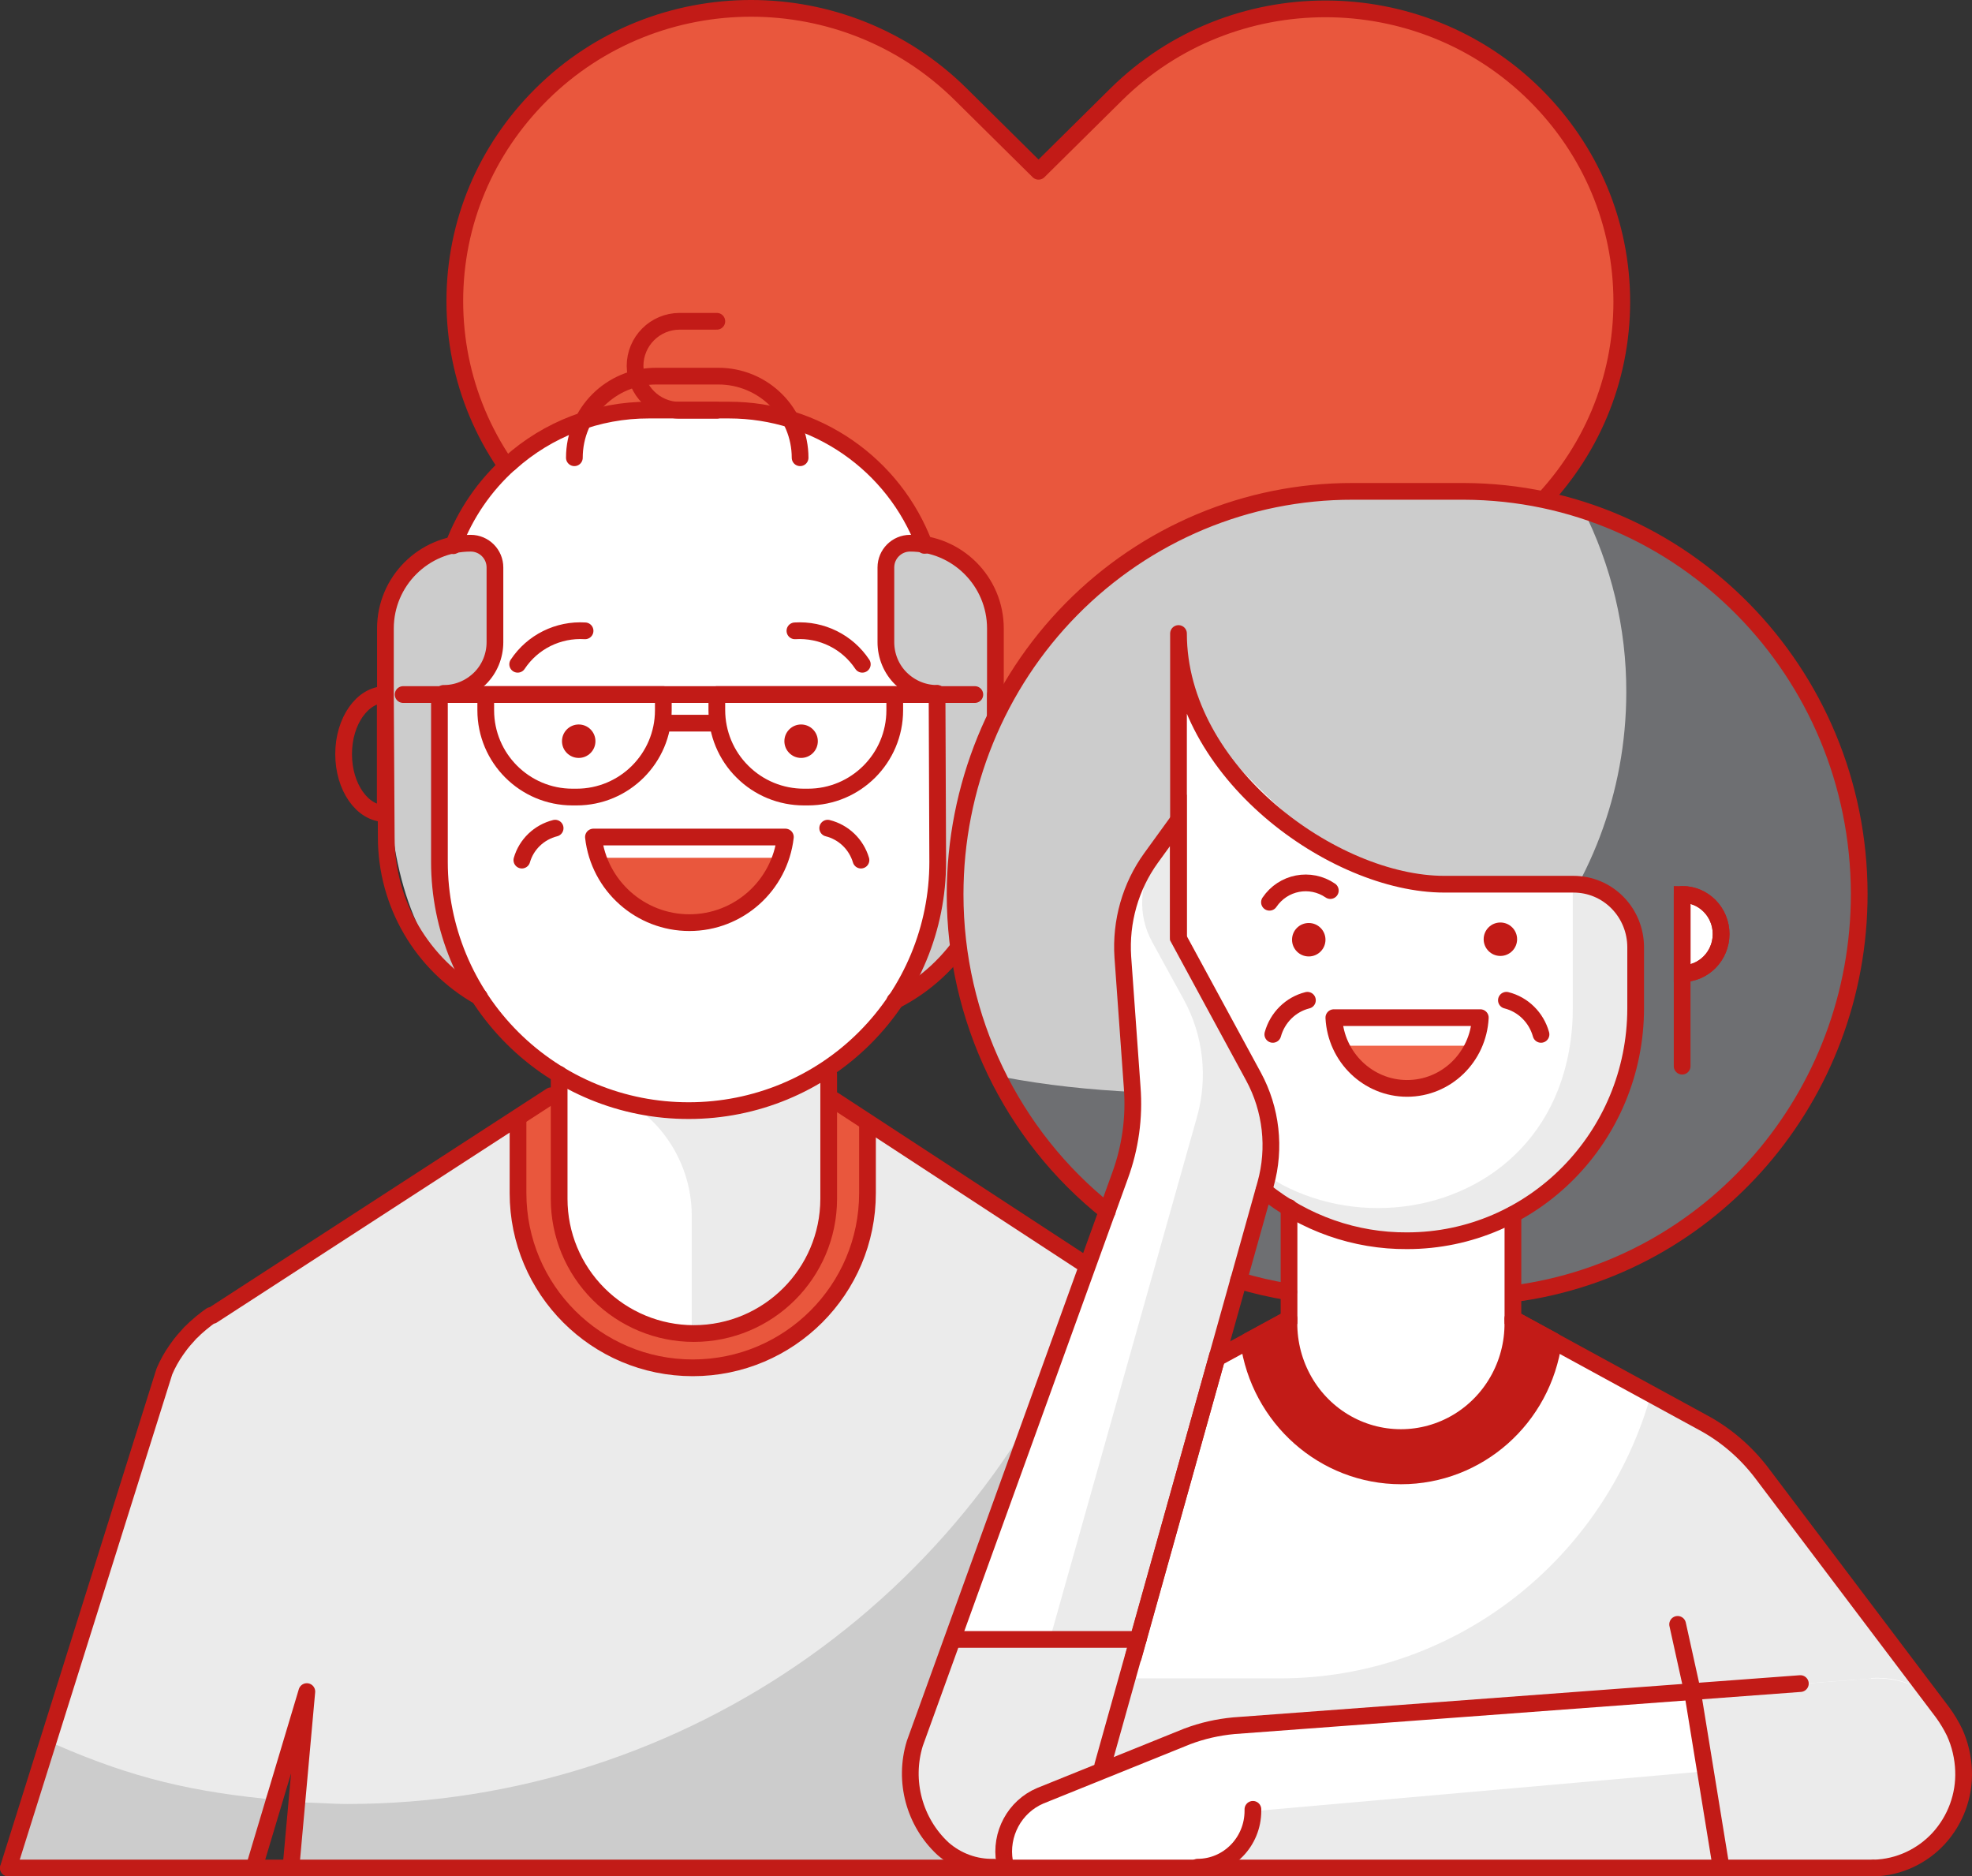 <?xml version="1.0" encoding="UTF-8"?>
<svg width="117.935px" height="112.203px" viewBox="0 0 117.935 112.203" version="1.1" xmlns="http://www.w3.org/2000/svg" xmlns:xlink="http://www.w3.org/1999/xlink">
    <rect x="0" y="0" width="117.935" height="112.203" fill="#333333" stroke="none"/>
    <title>01_Basics/07_icons/06_illustrations_128x128/People/y07-old-couple</title>
    <g id="Page-1" stroke="none" stroke-width="1" fill="none" fill-rule="evenodd">
        <g id="PICTOGRAMMES_PRODUITS_PRO" transform="translate(-1415.51, -199.8)">
            <g id="01_Basics/07_icons/06_illustrations_128x128/People/y07-old-couple" transform="translate(1412, 192.001)">
                <polygon id="BG" fill-opacity="0" fill="#FFFFFF" points="0 128 128 128 128 0 0 0"></polygon>
                <g id="Illustration-128px_People-y07-old-couple" transform="translate(4, 8.299)">
                    <g id="heart_1_" transform="translate(26.71, 0)">
                        <path d="M34.87,59.333 L5.2,29.902 C1.85,26.573 0,22.172 0,17.503 C0,12.832 1.85,8.443 5.2,5.122 C12.1,-1.708 23.33,-1.708 30.24,5.122 L34.91,9.742 L39.55,5.152 C46.45,-1.677 57.68,-1.677 64.59,5.152 C67.94,8.473 69.79,12.873 69.79,17.543 C69.79,22.212 67.94,26.613 64.59,29.933 L34.87,59.333 Z" id="Path" fill="#E9573D"></path>
                        <path d="M34.87,59.333 L5.2,29.902 C1.85,26.573 0,22.172 0,17.503 C0,12.832 1.85,8.443 5.2,5.122 C12.1,-1.708 23.33,-1.708 30.24,5.122 L34.91,9.742 L39.55,5.152 C46.45,-1.677 57.68,-1.677 64.59,5.152 C67.94,8.473 69.79,12.873 69.79,17.543 C69.79,22.212 67.94,26.613 64.59,29.933 L34.87,59.333 Z" id="Path" stroke="#C21B17" stroke-linecap="round" stroke-linejoin="round"></path>
                    </g>
                    <g id="Colors_13_" transform="translate(0, 23.883)" fill-rule="nonzero">
                        <path d="M32.7,40.96 L12.43,54.14 L12.43,54.14 L12.37,54.14 L12.11,54.32 C11.99,54.4 11.87,54.49 11.77,54.59 L11.61,54.72 L11.21,55.08 L11.12,55.17 C10.98,55.32 10.84,55.46 10.71,55.63 L10.63,55.73 C10.5,55.88 10.38,56.05 10.27,56.21 C9.99,56.61 9.74,57.04 9.54,57.49 L9.54,57.49 L1.77635684e-15,87.32 L14.7,87.32 L18.13,76.65 L17.21,86.96 L64.86,86.96 L63.98,77.2 L68.04,86.96 L84.4,86.77 L72.28,57.59 L72.28,57.59 C72.09,57.14 71.85,56.71 71.57,56.31 C71.46,56.14 71.33,55.98 71.2,55.83 C71.2,55.8 71.2,55.76 71.2,55.73 C71.06,55.56 70.92,55.42 70.78,55.27 L70.7,55.18 L70.3,54.82 L70.15,54.69 C70.04,54.59 69.92,54.51 69.81,54.42 L69.55,54.24 L69.47,54.24 L69.47,54.24 L49.15,40.96" id="Path_939_" fill="#CCCCCC"></path>
                        <path d="M49.15,40.96 L32.7,40.96 L12.43,54.14 L12.43,54.14 L12.37,54.14 L12.11,54.32 C11.99,54.4 11.87,54.49 11.77,54.59 L11.61,54.72 L11.21,55.08 L11.12,55.17 C10.98,55.32 10.84,55.46 10.71,55.63 L10.63,55.73 C10.5,55.88 10.38,56.05 10.27,56.21 C9.99,56.61 9.74,57.04 9.54,57.49 L9.54,57.49 L2.02,79.57 C6.7,81.69 10.28,82.66 15.39,83.18 L18.12,76.65 L17.47,83.4 C18.4,83.4 19.33,83.49 20.28,83.49 C40.57,83.49 58.65,70.65 65.34,51.5 L49.15,40.96 Z" id="Path_938_" fill="#EBEBEB"></path>
                        <path d="M53.26,35.32 C56.94,33 59.26,28.31 59.26,23.18 L59.26,17 L22.77,17 L22.77,23.18 C23.09,28.9 24.95,33.75 28.51,35.14 L53.26,35.32 Z" id="Path_937_" fill="#CCCCCC"></path>
                        <path d="M30.49,42.39 L30.49,46.96 C30.49,52.73 35.17,57.41 40.94,57.41 C46.71,57.41 51.39,52.73 51.39,46.96 L51.39,42.31 L48.08,40.28 C48.08,40.28 39.13,43.83 33.44,39.83 C31.75,41.28 30.49,42.39 30.49,42.39 Z" id="Path_936_" fill="#E9573D"></path>
                        <path d="M32.89,39.51 L32.89,46.96 C32.89,49.1 33.74,51.14 35.25,52.65 C36.76,54.16 38.81,55.01 40.94,55.01 L40.94,55.01 C45.39,55.01 49,51.41 49.01,46.96 L49.01,39.51 C46.44,40.64 39.64,43.62 32.89,39.51 Z" id="Path_935_" fill="#EBEBEB"></path>
                        <path d="M26.07,17.56 L26.07,27.02 C26.07,35.23 32.73,41.89 40.94,41.89 L40.94,41.89 C44.89,41.89 48.67,40.33 51.46,37.54 C54.25,34.75 55.82,30.97 55.82,27.02 L55.03,8.11 C53.2,3.24 48.54,0.02 43.34,0.02 L38.55,0.02 C35.48,0.02 32.52,1.15 30.24,3.2 C28.73,4.54 27.56,6.23 26.85,8.11 C26.36,11.23 26.1,14.39 26.07,17.56 L26.07,17.56 Z" id="Path_933_" fill="#EBEBEB"></path>
                        <path d="M38.55,-3.55271368e-15 C35.48,-3.55271368e-15 32.52,1.13 30.24,3.18 C28.73,4.52 27.56,6.21 26.85,8.11 C26.36,11.24 26.1,14.39 26.07,17.55 L26.07,27.01 C26.07,32.02 28.59,36.7 32.78,39.44 C33.95,39.73 35.14,39.87 36.34,39.87 L36.34,39.87 C44.55,39.87 51.21,33.22 51.22,25.01 L51.22,5.65 C51.23,4.24 50.73,2.88 49.8,1.82 C47.85,0.63 45.61,-3.55271368e-15 43.33,0.01 L38.55,-3.55271368e-15 Z" id="Path_932_" fill="#FFFFFF"></path>
                        <path d="M35.49,40.76 C34.6,40.42 33.74,39.99 32.94,39.48 L32.94,46.93 C32.95,51.33 36.48,54.91 40.88,54.98 L40.88,48.25 C40.85,44.87 38.69,41.87 35.49,40.76 Z" id="Path_931_" fill="#FFFFFF"></path>
                        <path d="M26.07,17.56 L26.07,27.02 C26.07,35.23 32.73,41.89 40.94,41.89 L40.94,41.89 C44.89,41.89 48.67,40.33 51.46,37.54 C54.25,34.75 55.82,30.97 55.82,27.02 L55.03,8.11 C53.2,3.24 48.54,0.02 43.34,0.02 L38.55,0.02 C35.48,0.02 32.52,1.15 30.24,3.2 C28.73,4.54 27.56,6.23 26.85,8.11 C26.36,11.23 26.1,14.39 26.07,17.56 L26.07,17.56 Z" id="Path_930_" fill="#FFFFFF"></path>
                        <path d="M59.25,24.13 C60.55,24.13 61.6,22.54 61.6,20.57 C61.6,18.6 60.55,17.01 59.25,17.01 L59.25,24.13 Z" id="Path_929_" fill="#FFFFFF"></path>
                        <path d="M35.39,26.91 C36.2,29.29 38.43,30.89 40.95,30.89 C43.47,30.89 45.7,29.29 46.51,26.91 L35.39,26.91 Z" id="Path_904_" fill="#E9573D"></path>
                        <path d="M59.25,17.29 L59.25,13.09 C59.25,10.27 56.96,7.99 54.15,7.99 L54.15,7.99 C53.35,7.99 52.7,8.64 52.7,9.44 L52.7,13.91 C52.68,14.74 53.01,15.55 53.6,16.14 C54.19,16.73 55,17.05 55.83,17.04 L55.83,17.04" id="Path_900_" fill="#CCCCCC"></path>
                        <path d="M22.77,17.1 L22.77,13.09 C22.77,10.27 25.06,7.99 27.87,7.99 L27.87,7.99 C28.26,7.99 28.63,8.14 28.9,8.42 C29.17,8.69 29.33,9.06 29.33,9.45 L29.33,13.92 C29.35,14.75 29.03,15.56 28.44,16.15 C27.85,16.74 27.05,17.07 26.22,17.05 L26.22,17.05" id="Path_896_" fill="#CCCCCC"></path>
                    </g>
                    <g id="stroke_36_" transform="translate(0.01, 18.712)">
                        <path d="M46.47,30.84 C46.13,33.76 43.66,35.96 40.73,35.96 C37.8,35.96 35.32,33.76 34.99,30.84 L46.47,30.84 Z" id="Path_892_" stroke="#C21B17" stroke-linecap="round" stroke-linejoin="round"></path>
                        <path d="M59.03,29.44 C60.32,29.44 61.37,27.85 61.37,25.88 C61.37,23.91 60.32,22.32 59.03,22.32 L59.03,29.44 Z" id="Path_890_" stroke="#C21B17" stroke-linecap="round" stroke-linejoin="round"></path>
                        <path d="M22.54,22.32 C21.17,22.32 20.05,23.91 20.05,25.88 C20.05,27.85 21.16,29.44 22.54,29.44 L22.54,22.32 Z" id="Path_888_" stroke="#C21B17" stroke-linecap="round" stroke-linejoin="round"></path>
                        <path d="M25.78,22.87 L25.78,32.33 C25.78,36.28 27.35,40.07 30.15,42.86 C32.95,45.65 36.74,47.21 40.7,47.2 L40.7,47.2 C44.65,47.2 48.43,45.64 51.22,42.85 C54.01,40.06 55.58,36.28 55.58,32.33 L55.54,22.26" id="Path_886_" stroke="#C21B17" stroke-linecap="round" stroke-linejoin="round"></path>
                        <path d="M42.37,22.32 L53.01,22.32 L53.01,23.26 C53.01,26.13 50.68,28.45 47.82,28.45 L47.58,28.45 C46.2,28.45 44.88,27.91 43.9,26.93 C42.92,25.96 42.37,24.63 42.37,23.25 L42.37,22.32 Z" id="Path_884_" stroke="#C21B17" stroke-linecap="round" stroke-linejoin="round"></path>
                        <path d="M28.53,22.32 L39.17,22.32 L39.17,23.26 C39.17,26.13 36.84,28.45 33.98,28.45 L33.74,28.45 C30.87,28.45 28.55,26.12 28.55,23.26 L28.55,22.32 L28.53,22.32 Z" id="Path_883_" stroke="#C21B17" stroke-linecap="round" stroke-linejoin="round"></path>
                        <path d="M49,30.31 C49.96,30.55 50.71,31.28 50.99,32.22" id="Path_882_" stroke="#C21B17" stroke-linecap="round" stroke-linejoin="round"></path>
                        <path d="M47.04,18.51 C48.65,18.41 50.18,19.17 51.07,20.51" id="Path_837_" stroke="#C21B17" stroke-linecap="round" stroke-linejoin="round"></path>
                        <path d="M34.49,18.51 C32.88,18.41 31.35,19.17 30.46,20.51" id="Path_805_" stroke="#C21B17" stroke-linecap="round" stroke-linejoin="round"></path>
                        <path d="M32.7,30.31 C31.74,30.55 30.98,31.28 30.71,32.22" id="Path_801_" stroke="#C21B17" stroke-linecap="round" stroke-linejoin="round"></path>
                        <line x1="57.8" y1="22.32" x2="23.61" y2="22.32" id="Path_800_" stroke="#C21B17" stroke-linecap="round" stroke-linejoin="round"></line>
                        <line x1="39.17" y1="24.03" x2="42.39" y2="24.03" id="Path_799_" stroke="#C21B17" stroke-linecap="round" stroke-linejoin="round"></line>
                        <path d="M29.99,8.48 C28.48,9.83 27.32,11.52 26.61,13.42" id="Path_797_" stroke="#C21B17" stroke-linecap="round" stroke-linejoin="round"></path>
                        <path d="M54.79,13.4 C52.96,8.53 48.3,5.31 43.1,5.31 L38.31,5.31 C35.24,5.3 32.27,6.44 29.99,8.49" id="Path_796_" stroke="#C21B17" stroke-linecap="round" stroke-linejoin="round"></path>
                        <path d="M28.17,40.4 C24.73,38.46 22.6,34.82 22.6,30.86 L22.55,22.41 L22.55,18.37 C22.55,15.55 24.84,13.27 27.65,13.27 L27.65,13.27 C28.45,13.27 29.1,13.92 29.1,14.72 L29.1,19.19 C29.1,20 28.78,20.79 28.2,21.36 C27.62,21.93 26.84,22.26 26.03,22.25 L26.03,22.25" id="Path_795_" stroke="#C21B17" stroke-linecap="round" stroke-linejoin="round"></path>
                        <path d="M53.02,40.63 C56.71,38.76 59.03,34.99 59.03,30.85 L59.03,22.59 L59.03,18.37 C59.03,15.55 56.74,13.27 53.93,13.27 L53.93,13.27 C53.13,13.27 52.48,13.92 52.48,14.72 L52.48,19.19 C52.48,20 52.8,20.79 53.38,21.36 C53.96,21.93 54.74,22.26 55.55,22.25 L55.55,22.25" id="Path_794_" stroke="#C21B17" stroke-linecap="round" stroke-linejoin="round"></path>
                        <path d="M33.85,8.16 C33.85,5.47 36.03,3.28 38.73,3.28 L42.47,3.28 C43.76,3.28 45,3.79 45.92,4.71 C46.83,5.62 47.35,6.86 47.35,8.16" id="Path_793_" stroke="#C21B17" stroke-linecap="round" stroke-linejoin="round"></path>
                        <path d="M42.37,5.32 L40.15,5.32 C38.68,5.32 37.49,4.13 37.48,2.67 L37.48,2.67 C37.48,1.2 38.67,0 40.15,0 L42.37,0" id="Path_792_" stroke="#C21B17" stroke-linecap="round" stroke-linejoin="round"></path>
                        <path d="M84.31,92.27 L72.04,62.91 L72.04,62.91 C71.85,62.46 71.61,62.03 71.33,61.63 C71.22,61.45 71.09,61.3 70.97,61.15 L70.89,61.05 L70.44,60.49 L70.44,60.49 C70.31,60.36 70.18,60.23 70.04,60.12 L69.89,59.99 L69.55,59.72 L69.29,59.54 L69.21,59.54 L69.21,59.54 L49.37,46.57 M64.63,92.22 L63.76,82.47 L67.81,92.22 M14.69,92.49 L17.85,81.94 L16.92,92.25 M32.46,46.31 L12.2,59.45 L12.2,59.45 L12.12,59.45 L11.87,59.63 L11.53,59.9 L11.38,60.03 C11.24,60.14 11.11,60.27 10.98,60.4 L10.89,60.48 L10.48,60.94 L10.4,61.04 C10.27,61.19 10.16,61.36 10.04,61.52 C9.76,61.92 9.52,62.35 9.33,62.8 L9.33,62.8 L-1.77635684e-15,92.49" id="Shape_2_" stroke="#C21B17" stroke-linecap="round" stroke-linejoin="round"></path>
                        <path d="M30.48,47.82 L30.48,52.13 C30.48,57.9 35.16,62.58 40.93,62.58 C46.7,62.58 51.38,57.9 51.38,52.13 L51.38,48.18" id="Path_791_" stroke="#C21B17" stroke-linecap="round" stroke-linejoin="round"></path>
                        <path d="M32.94,45.03 L32.94,52.48 C32.94,54.62 33.79,56.66 35.3,58.17 C36.81,59.68 38.86,60.53 40.99,60.53 L40.99,60.53 C45.44,60.53 49.05,56.93 49.06,52.48 L49.06,45.03" id="Path_790_" stroke="#C21B17" stroke-linecap="round" stroke-linejoin="round"></path>
                        <ellipse id="Oval" fill="#C21B17" fill-rule="nonzero" cx="34.11" cy="25.11" rx="1" ry="1"></ellipse>
                        <ellipse id="Oval" fill="#C21B17" fill-rule="nonzero" cx="47.41" cy="25.11" rx="1" ry="1"></ellipse>
                    </g>
                    <g id="Colors_11_" transform="translate(54.241, 28.872)" fill-rule="nonzero">
                        <path d="M22.599,47.88 C11.079,46.01 2.619,35.9 2.639,24.05 L2.639,24.05 C2.649,17.66 5.159,11.53 9.619,7.02 C14.079,2.51 20.109,-0.01 26.399,-3.55271368e-15 L33.079,-3.55271368e-15 C46.119,0.04 56.679,10.78 56.709,24.04 L56.709,24.04 C56.729,36.17 47.879,46.43 36.039,47.98 L22.599,47.88 Z" id="Path_789_" fill="#6E6F72"></path>
                        <path d="M5.249,35.03 C3.529,31.64 2.639,27.87 2.639,24.05 L2.639,24.05 C2.649,17.66 5.159,11.53 9.619,7.02 C14.079,2.51 20.109,-0.01 26.399,-3.55271368e-15 L33.019,-3.55271368e-15 C35.359,-3.55271368e-15 37.679,0.35 39.919,1.04 C41.639,4.44 42.539,8.2 42.529,12.02 L42.529,12.02 C42.519,24.13 33.669,34.35 21.849,35.89 C15.929,36.18 10.329,36 5.249,35.03 Z" id="Path_788_" fill="#CCCCCC"></path>
                        <path d="M43.339,30.93 C43.329,38.6 37.209,44.82 29.669,44.82 L29.669,44.82 C22.129,44.82 16.009,38.6 16.009,30.93 L16.009,8.51 C16.009,16.79 22.609,23.5 30.759,23.5 L39.629,23.5 C40.619,23.5 41.559,23.89 42.259,24.6 C42.959,25.31 43.349,26.27 43.349,27.27 L43.349,30.93 L43.339,30.93 Z" id="Path_787_" fill="#EBEBEB"></path>
                        <path d="M16.009,12.3 L16.009,30.94 C16.009,31.59 16.049,32.23 16.139,32.87 C17.969,46.2 37.379,46.2 39.199,32.87 C39.289,32.23 39.329,31.58 39.329,30.94 L39.329,23.51 L29.679,23.43 C25.599,23.43 18.529,16.25 16.009,12.3 Z" id="Path_786_" fill="#FFFFFF"></path>
                        <path d="M50.869,58.67 C49.929,57.43 48.739,56.41 47.369,55.68 L38.409,50.8 C37.779,55.43 33.889,58.87 29.289,58.87 C24.689,58.87 20.799,55.42 20.169,50.8 L18.279,51.83 L13.309,69.71 L7.749,82.33 L49.459,82.33 L62.039,73.44 L50.869,58.67 Z" id="Path_785_" fill="#EBEBEB"></path>
                        <path d="M29.319,56.3 C33.019,56.29 36.009,53.24 36.009,49.49 L36.009,43.25 C33.969,44.27 31.739,44.87 29.469,44.99 C27.059,44.79 24.719,44.05 22.619,42.83 L22.619,49.49 C22.619,53.25 25.619,56.3 29.319,56.3 L29.319,56.3 Z" id="Path_774_" fill="#FFFFFF"></path>
                        <path d="M29.319,58.86 C33.909,58.85 37.789,55.42 38.439,50.8 L36.019,49.48 C36.119,51.98 34.869,54.34 32.759,55.62 C30.649,56.9 28.009,56.9 25.899,55.62 C23.789,54.34 22.529,51.98 22.639,49.48 L20.219,50.8 C20.839,55.43 24.729,58.86 29.319,58.86 L29.319,58.86 Z" id="Path_773_" fill="#C21B17"></path>
                        <path d="M20.569,34.94 C21.629,36.9 21.889,39.21 21.289,41.36 L10.879,78.37 C10.259,80.29 8.669,81.73 6.719,82.15 C4.769,82.56 2.749,81.88 1.419,80.37 C0.089,78.86 -0.341,76.74 0.289,74.82 L12.519,40.94 C13.139,39.25 13.389,37.45 13.249,35.65 L12.689,27.85 C12.549,25.73 13.149,23.63 14.379,21.93 L16.009,19.68 L16.009,26.72 L20.569,34.94 Z" id="Path_772_" fill="#FFFFFF"></path>
                        <path d="M20.569,34.94 L16.069,26.65 L16.069,19.63 L14.439,21.88 L14.439,21.88 C13.389,23.38 13.289,25.36 14.179,26.96 L16.069,30.41 C17.239,32.55 17.519,35.08 16.849,37.44 L5.419,78 C4.949,79.46 3.969,80.69 2.659,81.45 C3.029,81.68 3.419,81.87 3.829,82.01 C6.749,82.97 9.879,81.34 10.819,78.37 L21.169,41.36 C21.799,39.22 21.579,36.92 20.569,34.94 Z" id="Path_770_" fill="#EBEBEB"></path>
                        <path d="M21.829,70.99 C32.179,70.99 41.259,63.98 44.049,53.86 L38.439,50.81 C37.809,55.44 33.919,58.88 29.319,58.88 C24.719,58.88 20.829,55.43 20.199,50.81 L18.309,51.84 L13.309,69.71 L12.739,70.99 L21.829,70.99 L21.829,70.99 Z" id="Path_769_" fill="#FFFFFF"></path>
                        <path d="M2.519,68.66 L0.279,74.87 C-0.341,76.79 0.089,78.91 1.409,80.42 C2.739,81.93 4.759,82.61 6.709,82.2 C8.659,81.79 10.249,80.35 10.869,78.42 L13.559,68.66 L2.519,68.66 L2.519,68.66 Z" id="Path_768_" fill="#EBEBEB"></path>
                        <path d="M3.859,82.01 L3.999,82.01 L7.739,68.67 L2.519,68.67 L0.279,74.88 C-0.661,77.85 0.939,81.04 3.859,82.01 L3.859,82.01 Z" id="Path_767_" fill="#EBEBEB"></path>
                        <path d="M57.179,71 L19.319,73.82 C18.389,73.89 17.469,74.08 16.579,74.39 L7.389,78.19 C6.169,78.69 5.449,79.98 5.659,81.31 L5.819,82.29 L57.569,82.29 C59.599,82.27 61.449,81.13 62.419,79.32 C63.379,77.51 63.309,75.31 62.209,73.57 C61.119,71.83 59.179,70.84 57.159,70.97" id="Path_759_" fill="#FFFFFF"></path>
                        <path d="M17.449,82.23 L53.259,82.23 L53.199,76.02 L20.459,78.91 C20.479,80.66 19.159,82.11 17.449,82.23 L17.449,82.23 Z" id="Path_758_" fill="#EBEBEB"></path>
                        <path d="M57.179,71 L46.749,71.79 L48.419,82 L57.589,82.31 C59.619,82.29 61.469,81.15 62.439,79.34 C63.399,77.53 63.329,75.33 62.229,73.59 C61.139,71.86 59.199,70.87 57.179,71 L57.179,71 Z" id="Path_757_" fill="#EBEBEB"></path>
                        <path d="M25.669,33.16 C26.449,34.67 27.989,35.62 29.669,35.62 C31.349,35.62 32.889,34.67 33.669,33.16 L25.669,33.16 Z" id="Path_756_" fill="#F0654A"></path>
                    </g>
                    <g id="stroke_35_" transform="translate(53.95, 28.883)">
                        <path d="M38.47,50.8 L36.05,49.48 L38.47,50.8 Z" id="Path_754_" stroke="#C21B17" fill="#2DAB66" fill-rule="nonzero"></path>
                        <polygon id="Path_753_" stroke="#C21B17" fill="#2DAB66" fill-rule="nonzero" points="20.23 50.8 20.23 50.8 22.65 49.48"></polygon>
                        <path d="M46.16,28.84 C47.45,28.84 48.49,27.78 48.49,26.47 C48.49,25.16 47.45,24.1 46.16,24.1 L46.16,28.84 Z" id="Path_752_" stroke="#C21B17" fill="#FFFFFF" fill-rule="nonzero"></path>
                        <path d="M16.04,26.66 L16.04,8.5 C16.04,16.78 25.33,23.49 31.93,23.49 L39.66,23.49 C40.65,23.49 41.59,23.88 42.29,24.59 C42.99,25.3 43.38,26.26 43.38,27.26 L43.38,30.92 C43.37,38.59 37.25,44.81 29.71,44.81 L29.71,44.81 C26.61,44.83 23.59,43.77 21.15,41.81" id="Path_750_" stroke="#C21B17" stroke-linecap="round" stroke-linejoin="round"></path>
                        <polyline id="Path_749_" stroke="#C21B17" stroke-linecap="round" points="22.65 42.82 22.65 49.48 18.33 51.83 13.34 69.7"></polyline>
                        <path d="M38.47,50.8 C37.84,55.43 33.95,58.87 29.35,58.87 C24.75,58.87 20.86,55.42 20.23,50.8" id="Path_748_" stroke="#C21B17" stroke-linecap="round"></path>
                        <path d="M22.65,49.48 C22.55,51.98 23.8,54.34 25.91,55.62 C28.02,56.9 30.66,56.9 32.77,55.62 C34.88,54.34 36.14,51.98 36.03,49.48" id="Path_747_" stroke="#C21B17" stroke-linecap="round"></path>
                        <path d="M21.48,24.57 C22.3,23.36 23.92,23.05 25.12,23.87" id="Path_746_" stroke="#C21B17" stroke-linecap="round" stroke-linejoin="round"></path>
                        <path d="M34.09,31.47 C33.97,33.84 32.05,35.7 29.71,35.7 C27.38,35.7 25.45,33.84 25.33,31.47 L34.09,31.47 Z" id="Path_745_" stroke="#C21B17" stroke-linecap="round" stroke-linejoin="round"></path>
                        <path d="M46.16,28.84 C47.45,28.84 48.49,27.78 48.49,26.47 C48.49,25.16 47.45,24.1 46.16,24.1 L46.16,34.37" id="Path_744_" stroke="#C21B17" stroke-linecap="round" stroke-linejoin="round"></path>
                        <path d="M4.99,82.27 C3.87,82.3 2.79,81.9 1.95,81.16 C0.24,79.57 -0.42,77.12 0.27,74.87 L12.54,40.93 C13.16,39.24 13.41,37.44 13.27,35.64 L12.71,27.84 C12.57,25.72 13.17,23.62 14.4,21.92 L16.03,19.67 L16.03,26.71 L20.53,35 C21.59,36.96 21.85,39.27 21.25,41.42 L11.51,76.18" id="Path_743_" stroke="#C21B17" stroke-linecap="round"></path>
                        <path d="M5.64,81.96 C5.35,80.3 6.24,78.65 7.77,78 L16.56,74.45 C17.46,74.11 18.39,73.9 19.35,73.81 L53.23,71.29" id="Path_742_" stroke="#C21B17" stroke-linecap="round"></path>
                        <path d="M36.04,43.24 L36.04,49.48 L47.4,55.68 C48.76,56.41 49.95,57.43 50.9,58.67 L61.74,73.02 C62.01,73.39 62.25,73.79 62.45,74.2 C62.78,74.92 62.96,75.7 62.99,76.49 C63.05,77.99 62.51,79.44 61.51,80.54 C60.51,81.63 59.11,82.28 57.64,82.32" id="Path_741_" stroke="#C21B17" stroke-linecap="round"></path>
                        <line x1="2.56" y1="68.65" x2="13.63" y2="68.65" id="Path_740_" stroke="#C21B17" stroke-linecap="round"></line>
                        <line x1="46.78" y1="71.78" x2="48.49" y2="82.28" id="Path_739_" stroke="#C21B17" stroke-linecap="round"></line>
                        <path d="M20.49,78.81 L20.49,78.9 C20.49,80.76 19.01,82.27 17.18,82.27 L17.18,82.27" id="Path_738_" stroke="#C21B17" stroke-linecap="round"></path>
                        <line x1="45.89" y1="67.75" x2="46.78" y2="71.78" id="Path_737_" stroke="#C21B17" stroke-linecap="round"></line>
                        <path d="M11.78,43.06 C6.04,38.5 2.68,31.51 2.68,24.1 L2.68,24.1 C2.68,17.7 5.18,11.56 9.64,7.04 C14.1,2.52 20.14,-0.01 26.44,-3.55271368e-15 L33.12,-3.55271368e-15 C46.16,0.04 56.72,10.78 56.75,24.04 L56.75,24.04 C56.77,36.17 47.92,46.43 36.08,47.98" id="Path_736_" stroke="#C21B17" stroke-linecap="round" stroke-linejoin="round"></path>
                        <path d="M22.63,47.87 C21.62,47.71 20.62,47.48 19.63,47.18" id="Path_735_" stroke="#C21B17" stroke-linecap="round" stroke-linejoin="round"></path>
                        <path d="M35.65,30.43 C36.65,30.68 37.44,31.46 37.72,32.47" id="Path_734_" stroke="#C21B17" stroke-linecap="round" stroke-linejoin="round"></path>
                        <path d="M23.75,30.43 C22.75,30.68 21.96,31.46 21.68,32.47" id="Path_733_" stroke="#C21B17" stroke-linecap="round" stroke-linejoin="round"></path>
                        <ellipse id="Oval" fill="#C21B17" fill-rule="nonzero" cx="23.83" cy="26.81" rx="1" ry="1"></ellipse>
                        <ellipse id="Oval" fill="#C21B17" fill-rule="nonzero" cx="35.29" cy="26.78" rx="1" ry="1"></ellipse>
                    </g>
                    <line x1="0.02" y1="111.203" x2="111.5" y2="111.203" id="Path_728_" stroke="#C21B17" stroke-linecap="round" stroke-linejoin="round"></line>
                </g>
            </g>
        </g>
    </g>
</svg>